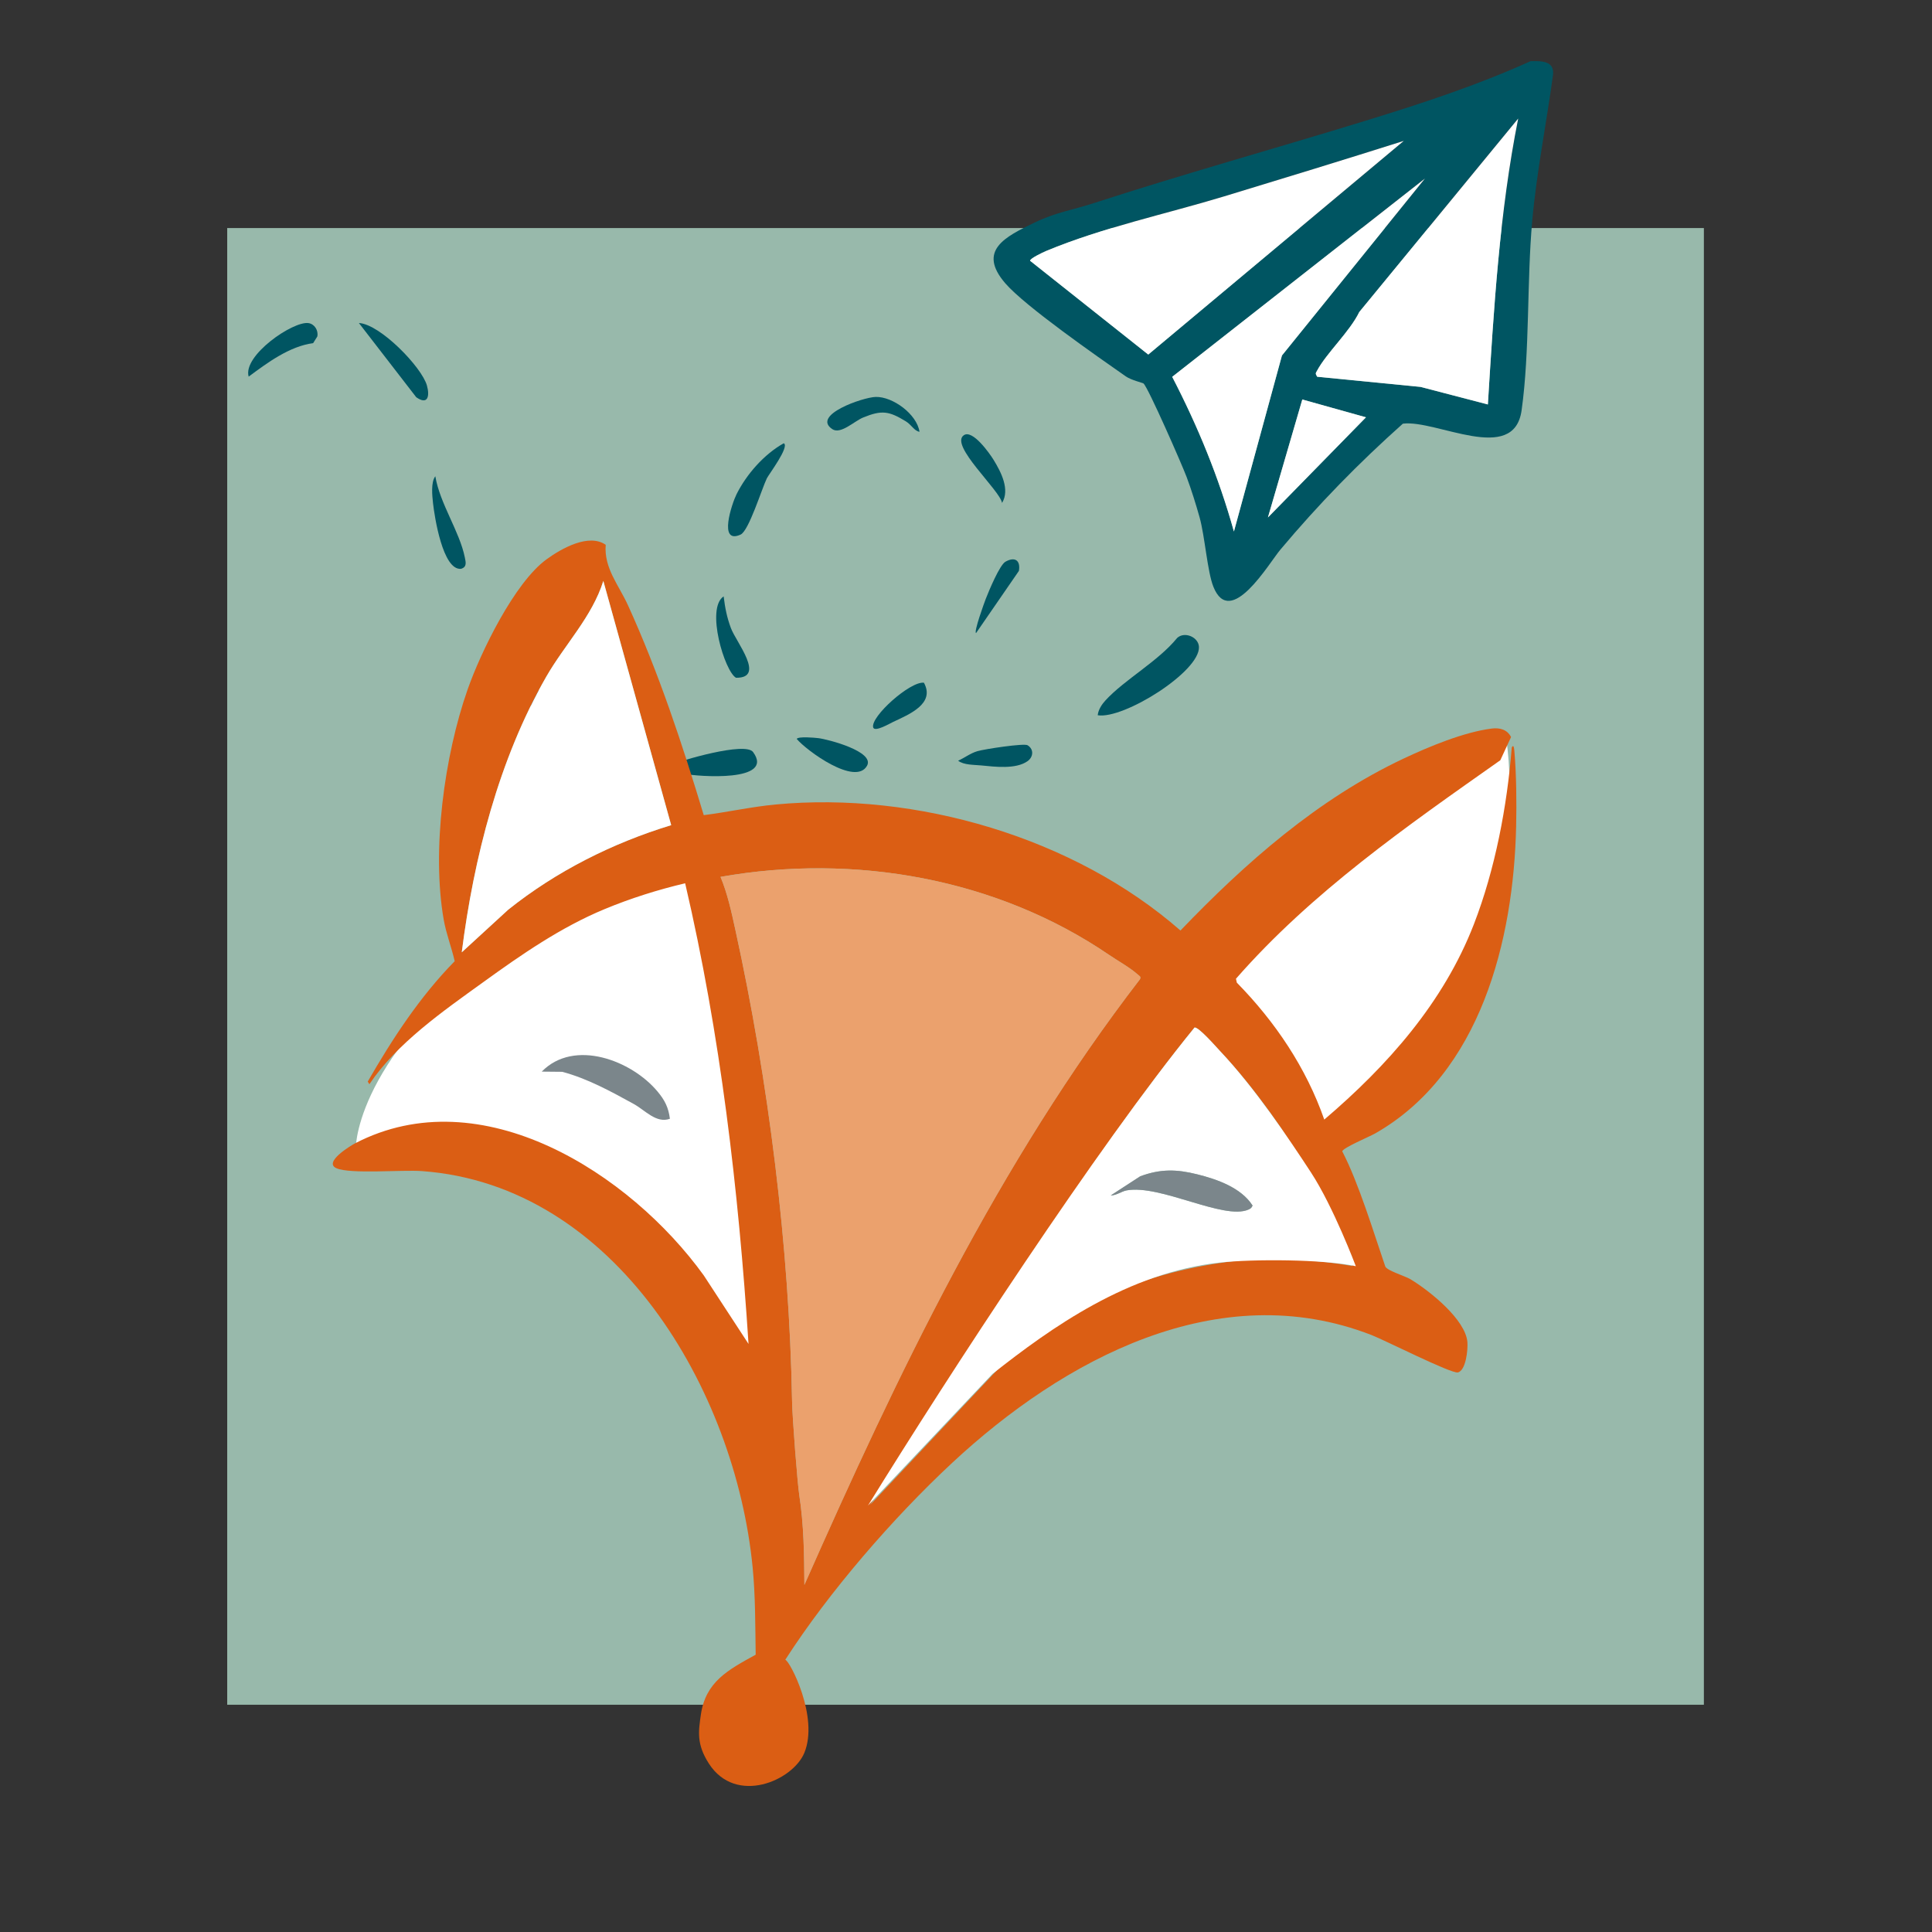 <?xml version="1.0" encoding="UTF-8" standalone="no"?>
<svg xmlns="http://www.w3.org/2000/svg" xmlns:xlink="http://www.w3.org/1999/xlink" xmlns:serif="http://www.serif.com/" width="100%" height="100%" viewBox="0 0 68 68" version="1.1" xml:space="preserve" style="fill-rule:evenodd;clip-rule:evenodd;stroke-linejoin:round;stroke-miterlimit:2;">
    <rect x="0" y="0" width="68" height="68" fill="#333333" stroke="none"/>
    <g id="adhs" transform="matrix(0.995,0,0,0.995,7.997,2.151)">
        <rect x="0" y="5.905" width="52.235" height="52.236" style="fill:rgb(152,185,171);"></rect>
        <g>
            <clipPath id="_clip1">
                <rect x="0" y="0" width="52.235" height="61.015"></rect>
            </clipPath>
            <g clip-path="url(#_clip1)">
                <path d="M40.282,12.6L38.03,11.97L36.814,16.143L40.282,12.6ZM42.367,4.154L33.428,11.168C34.339,12.926 35.077,14.724 35.611,16.639L37.31,10.413L42.367,4.154ZM45.667,2.032L40.046,8.875C39.704,9.578 38.897,10.312 38.553,10.949C38.498,11.05 38.486,11.042 38.556,11.165L42.214,11.525L44.594,12.146C44.804,8.761 45.003,5.359 45.667,2.032M41.619,2.822C39.502,3.492 37.395,4.138 35.27,4.783C33.212,5.408 30.966,5.884 28.97,6.716C28.863,6.761 28.377,6.989 28.403,7.064L32.581,10.38L41.619,2.822ZM32.413,11.403C32.388,11.38 31.977,11.286 31.788,11.153C30.789,10.455 28.224,8.672 27.523,7.859C26.524,6.699 27.523,6.213 28.556,5.713C29.305,5.35 29.908,5.265 30.627,5.032C33.835,3.989 37.074,3.092 40.28,2.105C42.265,1.494 44.201,0.863 46.105,0.002C46.48,-0.007 46.95,-0.013 46.9,0.477C46.667,2.198 46.319,3.921 46.163,5.652C45.97,7.784 46.08,10.271 45.787,12.355C45.514,14.293 42.77,12.674 41.587,12.825C40.023,14.219 38.6,15.677 37.255,17.28C36.845,17.769 35.486,20.098 34.885,18.595C34.671,18.061 34.583,16.804 34.397,16.14C34.268,15.68 34.105,15.157 33.938,14.711C33.78,14.289 32.584,11.557 32.413,11.403" style="fill:rgb(0,85,98);fill-rule:nonzero;"></path>
                <path d="M30.793,23.139C30.813,22.942 30.94,22.751 31.072,22.608C31.752,21.871 32.932,21.231 33.604,20.404C33.869,20.163 34.358,20.376 34.374,20.719C34.415,21.596 31.708,23.288 30.793,23.139" style="fill:rgb(0,85,98);fill-rule:nonzero;"></path>
                <path d="M19.687,13.518C19.908,13.626 19.152,14.627 19.089,14.758C18.906,15.137 18.452,16.615 18.161,16.748C17.356,17.115 17.858,15.638 18.017,15.321C18.37,14.614 18.992,13.906 19.687,13.518" style="fill:rgb(0,85,98);fill-rule:nonzero;"></path>
                <path d="M15.623,24.919C16.051,24.735 18.328,24.066 18.602,24.441C19.387,25.515 16.65,25.312 16.149,25.208C15.961,25.169 15.661,25.15 15.623,24.919" style="fill:rgb(0,85,98);fill-rule:nonzero;"></path>
                <path d="M24.489,13.112C24.304,13.084 24.207,12.865 24.005,12.742C23.409,12.378 23.156,12.336 22.491,12.609C22.183,12.735 21.701,13.213 21.407,13.02C20.653,12.524 22.491,11.89 22.939,11.879C23.541,11.863 24.396,12.487 24.489,13.112" style="fill:rgb(0,85,98);fill-rule:nonzero;"></path>
                <path d="M4.658,9.264C5.414,9.306 6.886,10.831 7.065,11.476C7.169,11.851 7.099,12.178 6.687,11.89L4.658,9.264Z" style="fill:rgb(0,85,98);fill-rule:nonzero;"></path>
                <path d="M0.759,11.161C0.542,10.416 2.329,9.19 2.873,9.267C3.089,9.298 3.233,9.528 3.187,9.742L3.039,9.977C2.208,10.085 1.421,10.669 0.759,11.161" style="fill:rgb(0,85,98);fill-rule:nonzero;"></path>
                <path d="M12.382,23.346C11.899,23.604 11.644,23.444 11.236,23.185C10.543,22.745 10.127,22.198 9.776,21.464C9.964,21.353 10.025,21.494 10.149,21.586C10.476,21.827 10.772,22.106 11.113,22.338C11.549,22.636 12.245,22.744 12.382,23.346" style="fill:rgb(0,85,98);fill-rule:nonzero;"></path>
                <path d="M22.633,24.925C22.226,25.657 20.489,24.389 20.145,23.975C20.207,23.882 20.769,23.932 20.911,23.949C21.268,23.993 22.911,24.425 22.633,24.925" style="fill:rgb(0,85,98);fill-rule:nonzero;"></path>
                <path d="M17.998,21.813C17.597,21.59 16.92,19.356 17.561,18.934C17.609,19.332 17.676,19.68 17.82,20.062C18.008,20.561 19.056,21.827 17.998,21.813" style="fill:rgb(0,85,98);fill-rule:nonzero;"></path>
                <path d="M7.362,14.686C7.523,15.656 8.221,16.638 8.405,17.555C8.439,17.724 8.488,17.893 8.272,17.959C7.623,18.025 7.331,16.1 7.28,15.634C7.253,15.385 7.199,14.892 7.362,14.686" style="fill:rgb(0,85,98);fill-rule:nonzero;"></path>
                <path d="M25.855,24.746C26.09,24.644 26.28,24.487 26.533,24.411C26.777,24.337 28.187,24.123 28.312,24.2C28.544,24.344 28.516,24.621 28.307,24.766C27.894,25.054 27.164,24.963 26.679,24.915C26.426,24.889 26.052,24.904 25.855,24.746" style="fill:rgb(0,85,98);fill-rule:nonzero;"></path>
                <path d="M27.409,15.629C27.332,15.173 25.547,13.592 26.054,13.235C26.365,13.015 26.973,13.882 27.112,14.109C27.372,14.533 27.696,15.156 27.409,15.629" style="fill:rgb(0,85,98);fill-rule:nonzero;"></path>
                <path d="M24.645,21.988C25.053,22.732 24.118,23.111 23.556,23.375C23.449,23.425 22.899,23.75 22.85,23.569C22.749,23.192 24.159,21.93 24.645,21.988" style="fill:rgb(0,85,98);fill-rule:nonzero;"></path>
                <path d="M26.489,20.233C26.404,20.189 26.78,19.16 26.833,19.022C26.943,18.739 27.324,17.823 27.529,17.708C27.862,17.52 28.069,17.659 28.005,18.033L26.489,20.233Z" style="fill:rgb(0,85,98);fill-rule:nonzero;"></path>
                <path d="M41.619,2.822L32.581,10.38L28.403,7.064C28.377,6.989 28.863,6.761 28.97,6.716C30.966,5.884 33.212,5.408 35.271,4.783C37.396,4.138 39.502,3.492 41.619,2.822" style="fill:white;fill-rule:nonzero;"></path>
                <path d="M45.667,2.031C45.003,5.358 44.804,8.761 44.594,12.145L42.214,11.524L38.556,11.165C38.486,11.042 38.498,11.05 38.553,10.949C38.897,10.312 39.704,9.577 40.046,8.874L45.667,2.031Z" style="fill:white;fill-rule:nonzero;"></path>
                <path d="M42.367,4.154L37.31,10.413L35.611,16.639C35.077,14.724 34.339,12.926 33.428,11.168L42.367,4.154Z" style="fill:white;fill-rule:nonzero;"></path>
            </g>
        </g>
        <path d="M40.282,12.6L36.814,16.142L38.03,11.97L40.282,12.6Z" style="fill:white;fill-rule:nonzero;"></path>
        <g>
            <path d="M34.476,32.577C34.476,32.577 36.179,34.011 36.896,35.176C37.613,36.341 38.419,38.492 38.419,38.492C38.419,38.492 42.21,34.956 43.438,33.115C46.127,29.082 45.231,23.884 45.231,23.884C45.231,23.884 41.287,25.407 39.853,26.841C38.419,28.275 34.476,32.577 34.476,32.577" style="fill:white;fill-rule:nonzero;"></path>
            <path d="M4.542,38.581C4.542,38.581 4.363,35.534 9.471,31.501C14.58,27.468 16.551,28.006 16.551,28.006C16.551,28.006 18.254,36.34 18.523,38.312C18.792,40.284 18.702,47.454 18.702,47.454C18.702,47.454 15.117,41.539 11.353,39.925C7.589,38.312 4.542,38.581 4.542,38.581" style="fill:white;fill-rule:nonzero;"></path>
            <path d="M39.796,42.622C39.796,42.622 39.175,41.041 38.278,39.372C37.582,38.078 36.341,36.31 35.117,35.014C34.981,34.87 34.356,34.151 34.217,34.186C30.755,38.431 25.618,46.419 22.744,51.071L27.335,46.195C29.68,43.966 32.558,42.784 35.803,42.427C36.975,42.298 38.734,42.424 39.796,42.622M31.2,31.619C27.224,28.907 22.179,28.018 17.45,28.856C17.698,29.449 17.837,30.098 17.975,30.729C19.148,36.076 19.884,41.934 19.981,47.404C19.993,48.035 20.173,50.316 20.235,50.719C20.398,51.773 20.41,52.839 20.417,53.901C23.719,46.428 27.28,38.977 32.287,32.477C32.332,32.38 32.267,32.363 32.211,32.312C31.932,32.062 31.515,31.834 31.2,31.619M15.705,27.026L13.305,18.388C12.906,19.658 11.944,20.63 11.287,21.773C9.61,24.694 8.718,28.2 8.297,31.524L9.941,30.016C11.641,28.658 13.62,27.663 15.705,27.026M16.857,26.673C17.708,26.565 18.542,26.377 19.398,26.296C24.367,25.827 29.966,27.466 33.72,30.754C36.015,28.36 38.572,26.107 41.603,24.676C42.508,24.249 43.748,23.733 44.736,23.609C45.016,23.574 45.281,23.646 45.414,23.91L45.034,24.731C41.725,27.064 38.364,29.397 35.683,32.46L35.714,32.598C37.067,33.977 38.166,35.604 38.807,37.442C41.044,35.534 43.025,33.306 44.098,30.535C44.852,28.588 45.275,26.357 45.439,24.278C45.508,24.143 45.525,24.333 45.53,24.391C45.604,25.214 45.612,26.233 45.594,27.064C45.506,31.087 44.342,35.803 40.608,37.932C40.404,38.048 39.451,38.446 39.444,38.567C40.023,39.679 40.561,41.46 40.967,42.644C41.053,42.796 41.662,42.972 41.862,43.093C42.55,43.512 43.804,44.517 43.87,45.314C43.892,45.572 43.818,46.328 43.529,46.386C43.294,46.433 40.947,45.245 40.483,45.065C35.06,42.955 29.573,45.928 25.642,49.587C23.553,51.532 21.281,54.154 19.741,56.55C19.904,56.588 20.937,58.581 20.415,59.843C20.006,60.83 17.994,61.704 17.04,60.224C16.593,59.531 16.672,59.077 16.754,58.497C16.921,57.327 17.716,56.909 18.694,56.371C18.678,55.341 18.686,54.304 18.586,53.277C17.975,47.025 13.747,39.765 6.891,39.264C6.186,39.212 4.36,39.378 3.865,39.163C3.389,38.955 4.366,38.364 4.525,38.281C8.995,35.959 14.253,39.346 16.857,42.953L18.441,45.378C18.084,39.91 17.448,34.434 16.199,29.083C15.233,29.311 14.265,29.616 13.347,29.998C11.799,30.64 10.409,31.604 9.061,32.578C7.64,33.603 6.008,34.733 5.029,36.191L4.971,36.097C5.851,34.573 6.809,33.102 8.047,31.839C7.935,31.346 7.748,30.875 7.659,30.373C7.227,27.916 7.681,24.573 8.503,22.231C8.967,20.907 10.161,18.449 11.295,17.624C11.819,17.242 12.789,16.692 13.389,17.11C13.323,17.936 13.846,18.523 14.178,19.252C15.267,21.644 16.098,24.158 16.857,26.673" style="fill:rgb(219,94,20);fill-rule:nonzero;"></path>
            <path d="M15.66,37.413C15.177,37.588 14.786,37.112 14.374,36.886C13.57,36.444 12.742,35.989 11.851,35.752L11.126,35.745C12.277,34.57 14.31,35.351 15.225,36.452C15.478,36.756 15.608,37.009 15.66,37.413" style="fill:rgb(123,134,139);fill-rule:nonzero;"></path>
            <path d="M31.201,31.62C31.516,31.835 31.933,32.062 32.211,32.313C32.268,32.364 32.333,32.38 32.288,32.477C27.281,38.978 23.72,46.429 20.417,53.902C20.411,52.839 20.399,51.774 20.236,50.72C20.174,50.316 19.993,48.036 19.982,47.405C19.885,41.934 19.149,36.077 17.976,30.729C17.838,30.099 17.698,29.45 17.451,28.857C22.179,28.019 27.225,28.907 31.201,31.62" style="fill:rgb(235,161,109);fill-rule:nonzero;"></path>
            <path d="M31.254,40.126C31.453,40.124 31.642,39.979 31.815,39.947C33.009,39.728 35.251,41.008 36.125,40.625C36.202,40.592 36.239,40.561 36.27,40.482C35.867,39.853 35.023,39.556 34.315,39.379C33.585,39.197 33.021,39.181 32.296,39.449L31.254,40.126ZM39.923,42.628C38.779,42.38 36.284,42.371 35.112,42.5C31.867,42.857 29.153,44.795 27.07,46.439L22.667,51.094C25.541,46.442 30.755,38.432 34.217,34.187C34.356,34.152 34.981,34.87 35.117,35.014C36.341,36.311 37.545,38.1 38.339,39.315C39.133,40.53 39.923,42.628 39.923,42.628" style="fill:white;fill-rule:nonzero;"></path>
            <path d="M15.705,27.027C13.62,27.664 11.641,28.659 9.941,30.017L8.297,31.525C8.718,28.201 9.609,24.695 11.287,21.774C11.944,20.631 12.906,19.659 13.305,18.389L15.705,27.027Z" style="fill:white;fill-rule:nonzero;"></path>
            <path d="M31.254,40.125L32.296,39.448C33.021,39.18 33.585,39.197 34.315,39.379C35.023,39.555 35.867,39.852 36.27,40.482C36.239,40.561 36.202,40.591 36.125,40.625C35.251,41.007 33.009,39.727 31.815,39.946C31.642,39.978 31.453,40.124 31.254,40.125" style="fill:rgb(123,134,139);fill-rule:nonzero;"></path>
        </g>
    </g>
</svg>

